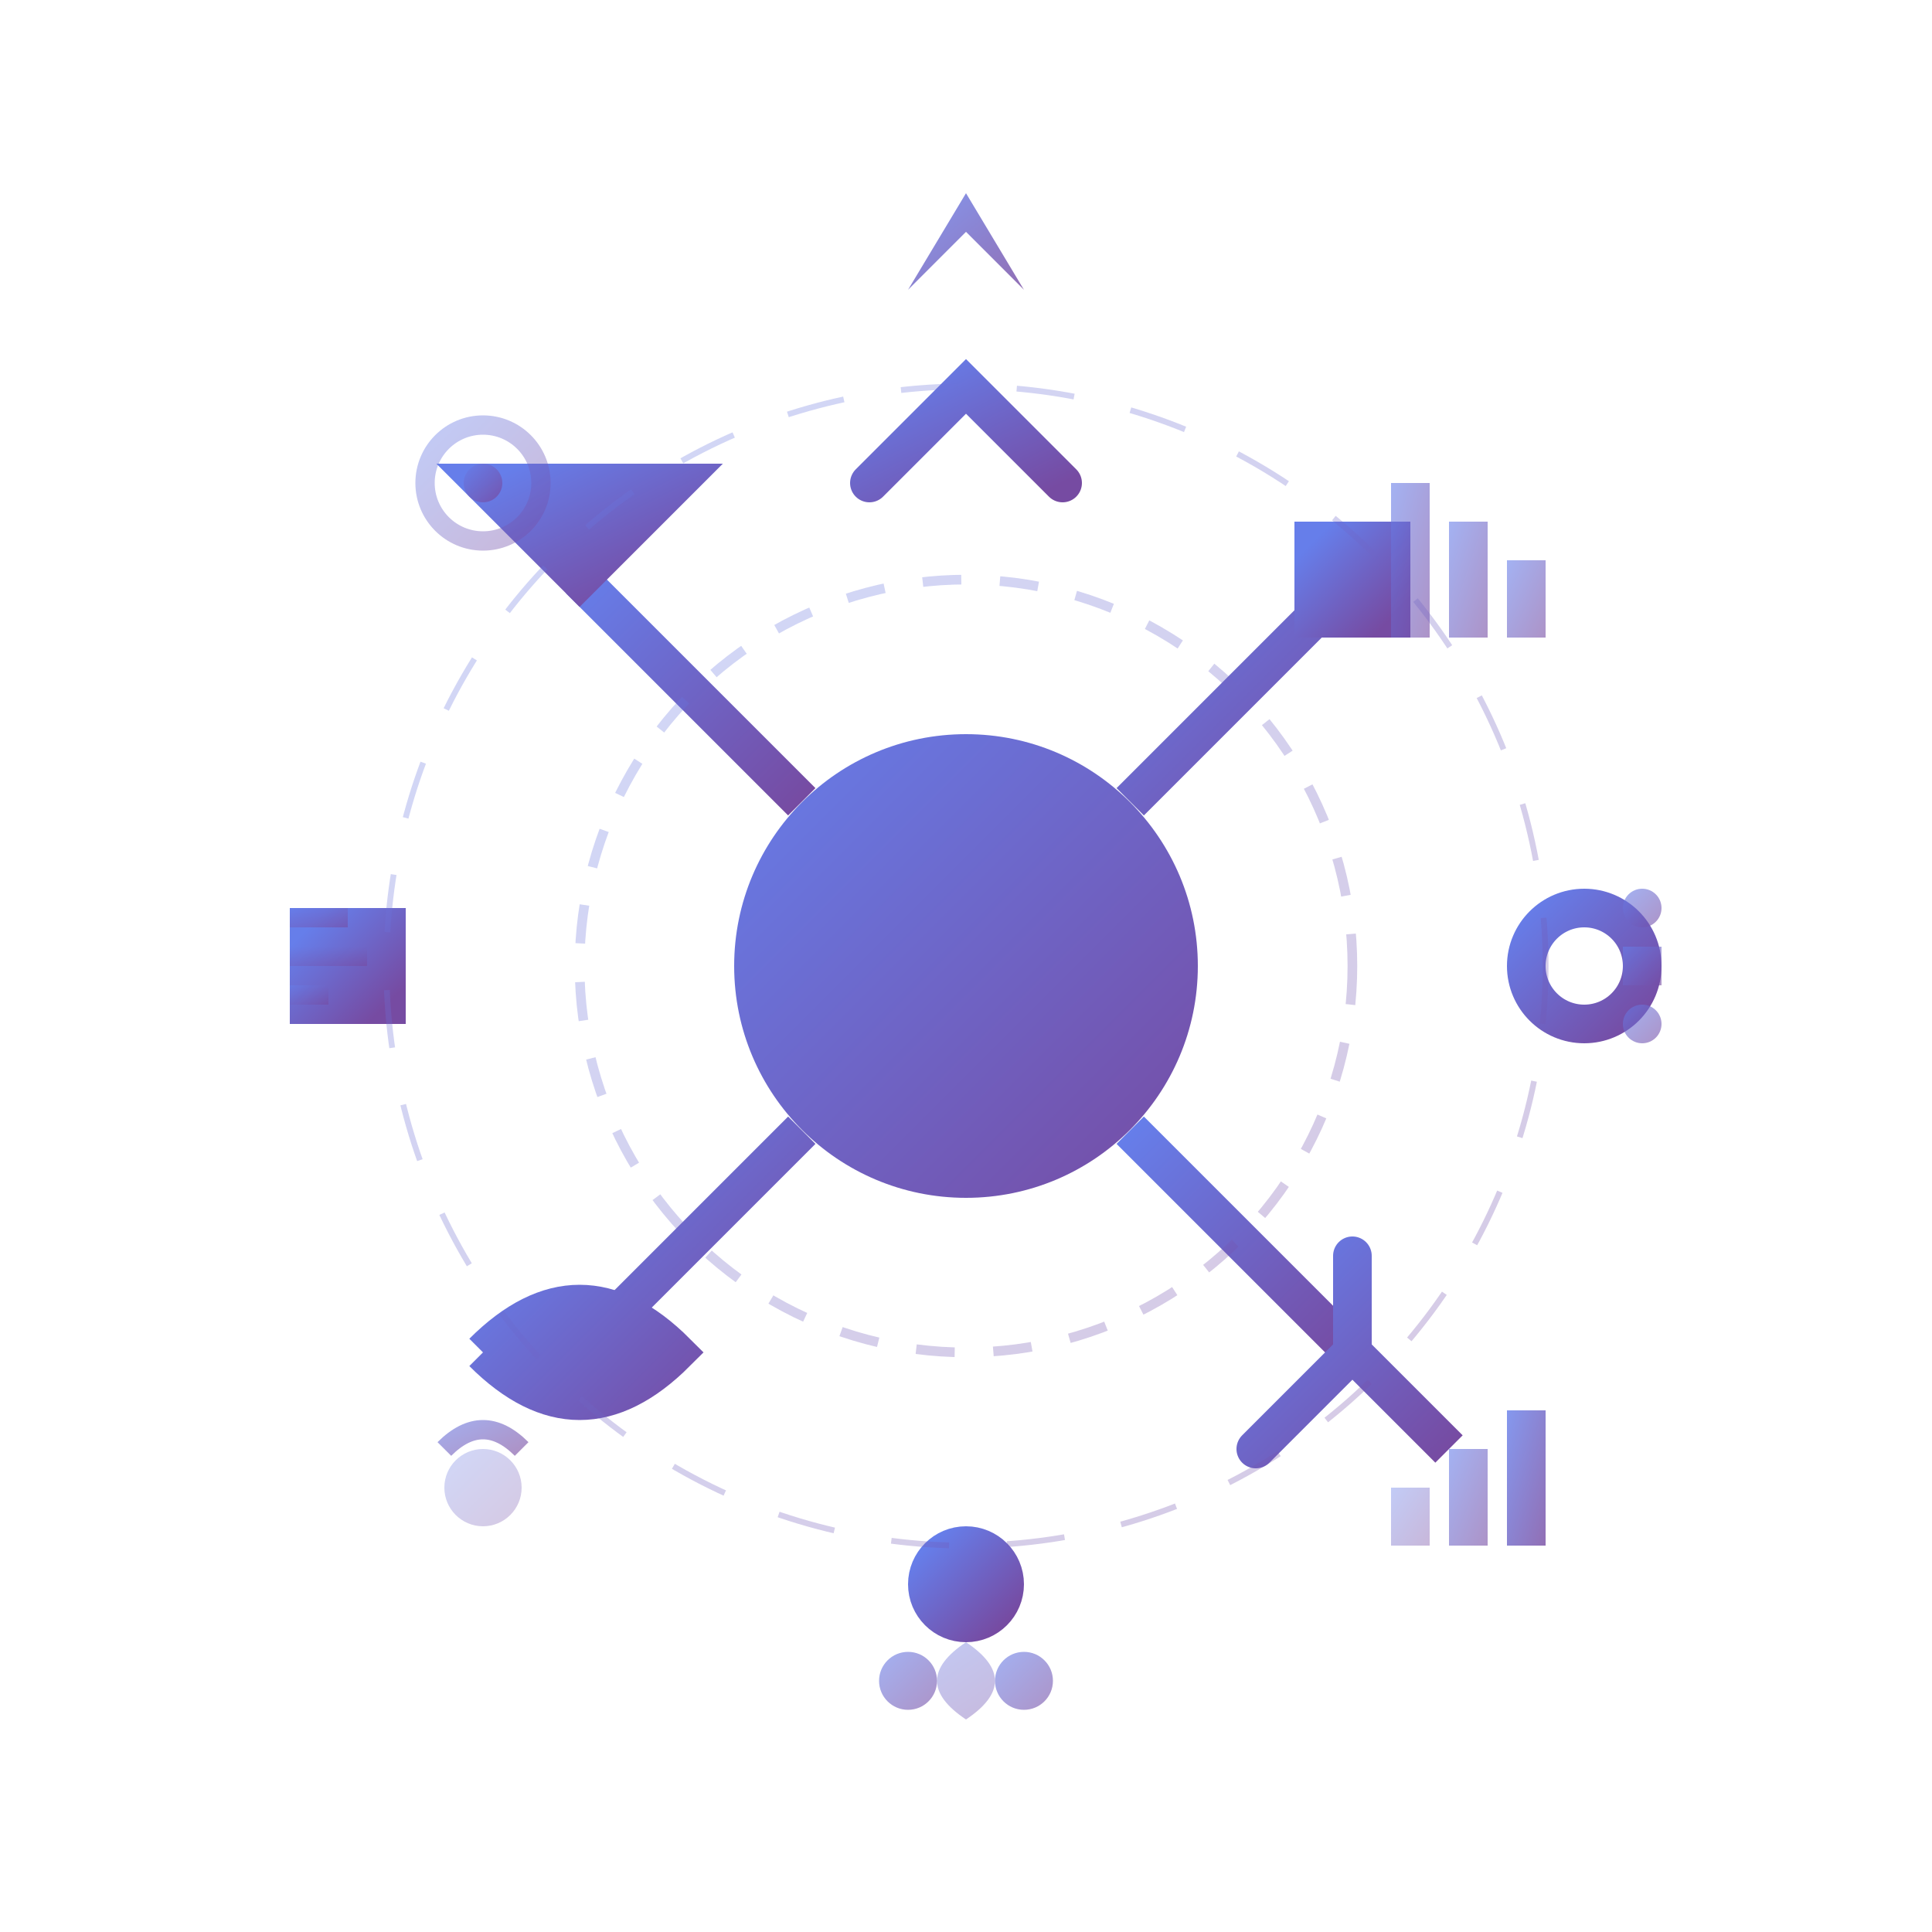 <svg width="100" height="100" viewBox="0 0 100 100" fill="none" xmlns="http://www.w3.org/2000/svg">
  <defs>
    <linearGradient id="servicesGradient" x1="0%" y1="0%" x2="100%" y2="100%">
      <stop offset="0%" style="stop-color:#667eea;stop-opacity:1" />
      <stop offset="100%" style="stop-color:#764ba2;stop-opacity:1" />
    </linearGradient>
  </defs>
  
  <!-- Central hub representing comprehensive services -->
  <circle cx="50" cy="50" r="12" fill="url(#servicesGradient)"/>
  
  <!-- Service branches radiating outward -->
  <g stroke="url(#servicesGradient)" stroke-width="2" fill="none">
    <!-- Top branch - Strategy -->
    <line x1="50" y1="38" x2="50" y2="20"/>
    <path d="M45 25 L50 20 L55 25" stroke-linecap="round"/>
    
    <!-- Top-right - Digital -->
    <line x1="58.5" y1="41.5" x2="70" y2="30"/>
    <rect x="68" y="28" width="4" height="4" fill="url(#servicesGradient)"/>
    
    <!-- Right - Analytics -->
    <line x1="62" y1="50" x2="80" y2="50"/>
    <circle cx="82" cy="50" r="3" fill="none" stroke="url(#servicesGradient)"/>
    
    <!-- Bottom-right - Growth -->
    <line x1="58.5" y1="58.5" x2="70" y2="70"/>
    <path d="M65 75 L70 70 L75 75 L70 70 L70 65" stroke-linecap="round"/>
    
    <!-- Bottom - Marketing -->
    <line x1="50" y1="62" x2="50" y2="80"/>
    <circle cx="50" cy="82" r="2" fill="url(#servicesGradient)"/>
    
    <!-- Bottom-left - Consulting -->
    <line x1="41.5" y1="58.5" x2="30" y2="70"/>
    <path d="M25 70 Q30 65 35 70 Q30 75 25 70" fill="url(#servicesGradient)"/>
    
    <!-- Left - Support -->
    <line x1="38" y1="50" x2="20" y2="50"/>
    <rect x="16" y="48" width="4" height="4" fill="url(#servicesGradient)"/>
    
    <!-- Top-left - Innovation -->
    <line x1="41.5" y1="41.5" x2="30" y2="30"/>
    <polygon points="30,30 25,25 35,25" fill="url(#servicesGradient)"/>
  </g>
  
  <!-- Service icons around the perimeter -->
  <g fill="url(#servicesGradient)">
    <!-- Strategy icon (top) -->
    <path d="M47 15 L50 10 L53 15 L50 12 Z" opacity="0.8"/>
    
    <!-- Digital transformation icon (top-right) -->
    <rect x="72" y="25" width="2" height="8" opacity="0.6"/>
    <rect x="75" y="27" width="2" height="6" opacity="0.6"/>
    <rect x="78" y="29" width="2" height="4" opacity="0.6"/>
    
    <!-- Analytics icon (right) -->
    <circle cx="85" cy="47" r="1" opacity="0.6"/>
    <circle cx="85" cy="53" r="1" opacity="0.6"/>
    <rect x="84" y="49" width="2" height="2" opacity="0.6"/>
    
    <!-- Growth icon (bottom-right) -->
    <rect x="72" y="77" width="2" height="3" opacity="0.4"/>
    <rect x="75" y="75" width="2" height="5" opacity="0.6"/>
    <rect x="78" y="73" width="2" height="7" opacity="0.8"/>
    
    <!-- Marketing icon (bottom) -->
    <circle cx="47" cy="87" r="1.5" opacity="0.6"/>
    <circle cx="53" cy="87" r="1.5" opacity="0.6"/>
    <path d="M50 85 Q47 87 50 89 Q53 87 50 85" opacity="0.4"/>
    
    <!-- Consulting icon (bottom-left) -->
    <circle cx="25" cy="77" r="2" opacity="0.3"/>
    <path d="M23 75 Q25 73 27 75" stroke="url(#servicesGradient)" stroke-width="1" fill="none" opacity="0.6"/>
    
    <!-- Support icon (left) -->
    <rect x="15" y="47" width="3" height="1" opacity="0.6"/>
    <rect x="15" y="49" width="4" height="1" opacity="0.6"/>
    <rect x="15" y="51" width="2" height="1" opacity="0.6"/>
    
    <!-- Innovation icon (top-left) -->
    <circle cx="25" cy="25" r="3" fill="none" stroke="url(#servicesGradient)" stroke-width="1" opacity="0.4"/>
    <circle cx="25" cy="25" r="1" opacity="0.8"/>
  </g>
  
  <!-- Connecting elements showing integration -->
  <g opacity="0.3">
    <circle cx="50" cy="50" r="20" fill="none" stroke="url(#servicesGradient)" stroke-width="0.5" stroke-dasharray="2,2"/>
    <circle cx="50" cy="50" r="30" fill="none" stroke="url(#servicesGradient)" stroke-width="0.3" stroke-dasharray="3,3"/>
  </g>
</svg>
